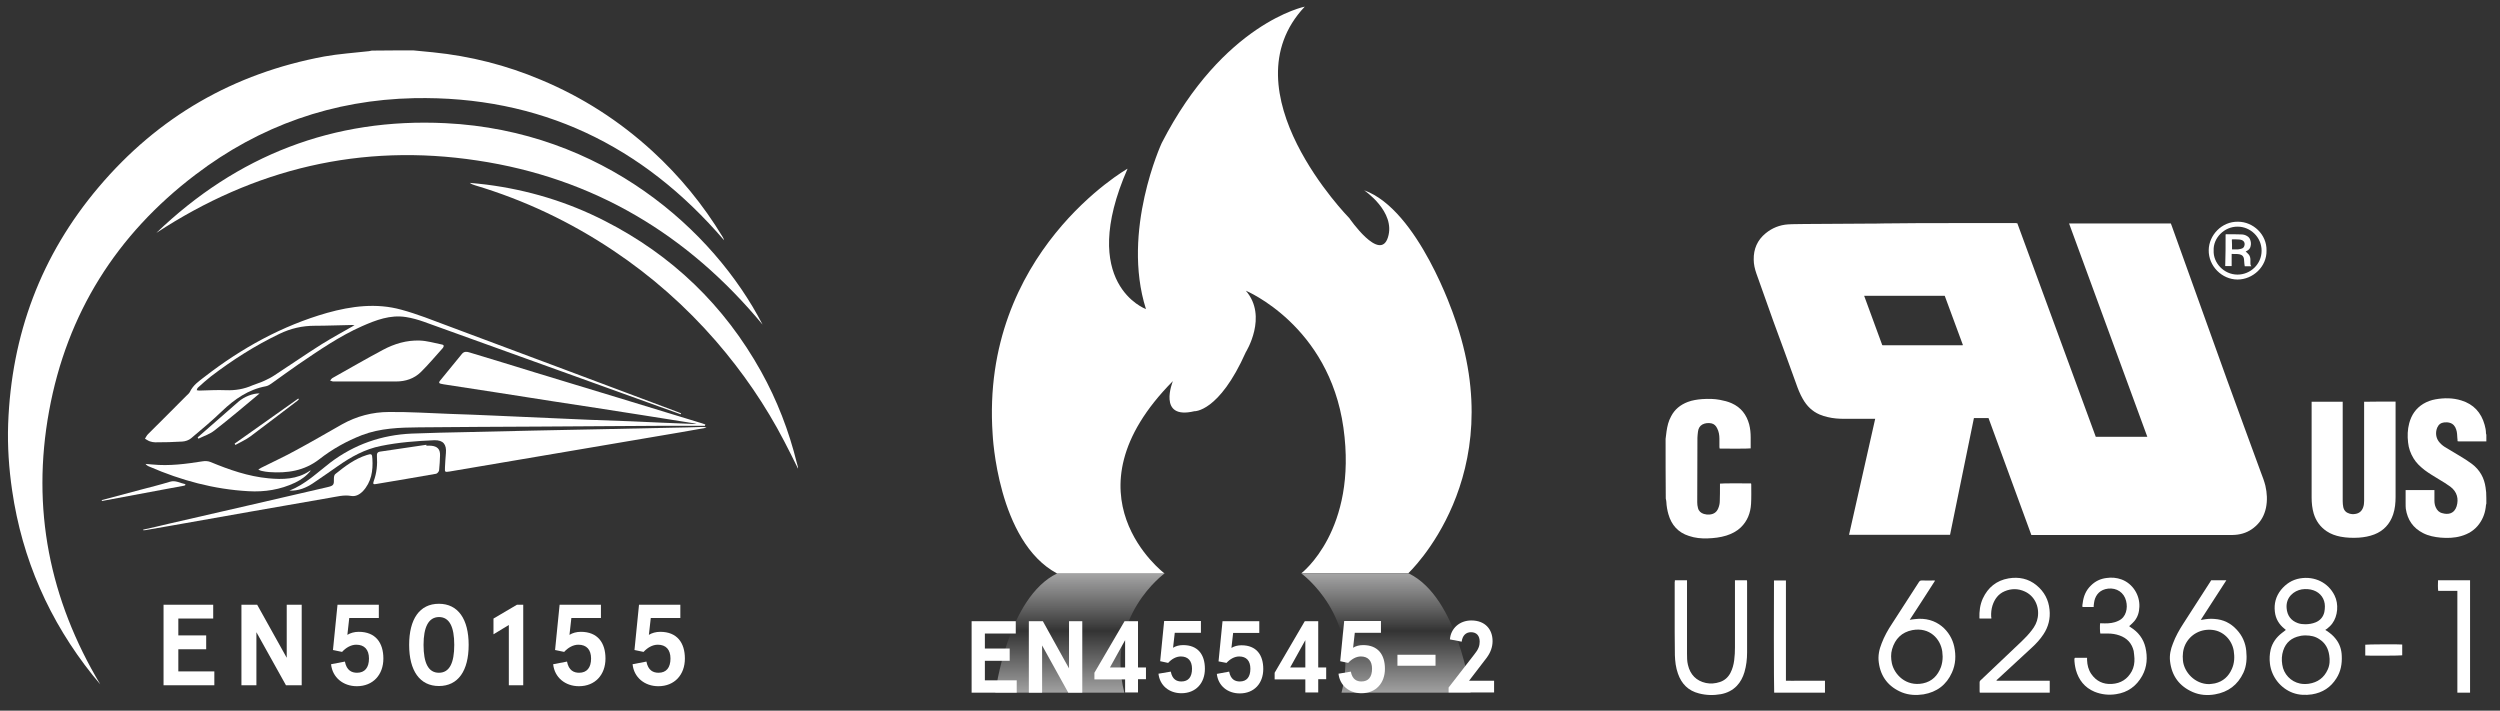 <?xml version="1.0" encoding="utf-8"?>
<!-- Generator: Adobe Illustrator 26.0.3, SVG Export Plug-In . SVG Version: 6.00 Build 0)  -->
<svg xmlns="http://www.w3.org/2000/svg" xmlns:xlink="http://www.w3.org/1999/xlink" version="1.1" id="Layer_1" x="0px" y="0px" viewBox="0 0 1319.2 375" style="enable-background:new 0 0 1319.2 375;" xml:space="preserve" width="1319.2" height="375">
<rect x="0" y="0" width="1319.2" height="375" fill="#333333" stroke="none"/>
<style type="text/css">
	.st0{fill:#FFFFFF;}
	.st1{fill:url(#SVGID_1_);}
	.st2{fill:url(#SVGID_00000164484512138402282950000004766145527315131523_);}
</style>
<g>
	<g>
		<g>
			<path class="st0" d="M218.2,26.6c3.4,0.3,6.9,0.7,10.3,1c19.7,2,38.7,6.8,56.9,14.5c21.8,9.1,41.3,21.6,58.8,37.6     c14.5,13.3,26.8,28.3,37,45.1c0.4,0.6,0.7,1.3,0.9,2c-43-50.2-97.2-76.3-163.6-75c-42.7,0.9-81.4,14.5-115.4,40.4     c-41.6,31.6-67.8,73.2-77.2,124.7c-9.4,51.4,0.2,99.4,27,144.2c-1.3-1.6-2.7-3.2-4-4.8C26,327.6,11.7,295.1,6.4,258.8     c-1.7-11.6-2.5-23.3-2.1-35C6,176.6,21.6,134.7,52.1,98.7c31.4-37.1,71.2-60,119-68.9c7.8-1.4,15.7-1.9,23.6-2.8     c0.5-0.1,1-0.2,1.5-0.3C203.5,26.6,210.8,26.6,218.2,26.6z"/>
			<path class="st0" d="M421.1,247.3c-2.4-4.8-4.7-9.6-7.2-14.3c-9.9-19.1-22-36.7-36.1-53c-16-18.4-34-34.3-54.2-47.8     c-22.6-15.1-46.8-26.6-72.9-34.4c-0.9-0.3-1.9-0.6-2.8-1.3c2.9,0.3,5.8,0.5,8.7,0.9c21.9,2.8,42.9,9.1,62.6,19.2     c35.5,18.1,63,44.6,82.4,79.4c8.5,15.3,14.7,31.4,18.9,48.4c0.1,0.6,0.4,1.2,0.5,1.8C421.1,246.6,421.1,247,421.1,247.3z"/>
			<path class="st0" d="M82.5,122.9C125.1,82,176,62.1,235.1,65c82.5,4,141.4,56.1,167.3,106.3c-39.4-47.6-89.2-77.4-150.5-86.6     C190.6,75.4,134.2,89,82.5,122.9z"/>
			<path class="st0" d="M372,224.7c-8.4,0-16.7,0-25.1,0c-20.9,0.1-41.8,0.3-62.7,0.4c-21,0.1-42.1,0.2-63.1,0.4     c-10.2,0.1-20.4,0.4-30.1,4.1c-8.2,3.2-15.7,7.4-22.6,12.8c-7.9,6.1-16.9,7.4-26.4,6.7c-1.3-0.1-2.6-0.3-3.9-0.6     c-0.6-0.1-1.2-0.4-1.8-0.7c0.5-0.3,1-0.7,1.6-1c5.9-3,11.9-5.7,17.7-8.9c8.4-4.5,16.6-9.3,24.9-14c7.7-4.3,16.1-6.5,24.8-6.5     c10.7-0.1,21.4,0.6,32.1,1c7.7,0.3,15.5,0.5,23.2,0.9c16.7,0.7,33.3,1.5,50,2.2c7.4,0.3,14.7,0.5,22.1,0.8     c10.9,0.5,21.9,1,32.8,1.4c0.7,0,1.4,0,2.1-0.1c-9.7-1.5-19.3-3.1-29-4.6c-15.7-2.5-31.5-4.9-47.2-7.3c-19.1-3-38.2-6-57.3-8.9     c-0.5-0.1-1-0.2-1.5-0.3c-1-0.2-1.1-0.7-0.5-1.5c3.9-4.8,7.8-9.6,11.7-14.3c1.1-1.3,2.5-1.2,4-0.7c11.6,3.5,23.1,7,34.7,10.6     c29.3,8.9,58.7,17.8,88,26.8c0.6,0.2,1.2,0.4,1.7,0.6C372.1,224.2,372,224.4,372,224.7z"/>
			<path class="st0" d="M152.7,258.9c8.4-3.3,14.7-9.5,21.6-14.8c12.7-9.6,27.1-14.6,42.9-15.3c9.9-0.4,19.8-0.6,29.6-0.8     c11.7-0.3,23.4-0.5,35.1-0.8c11.5-0.2,23-0.5,34.6-0.7c12.6-0.3,25.2-0.5,37.8-0.8c5.4-0.1,10.8-0.2,16.2-0.4     c0.7,0,1.5,0,2.3,0.4c-4.5,0.8-9.1,1.6-13.6,2.4c-24.1,4.1-48.3,8.2-72.4,12.3c-16.5,2.8-33,5.6-49.5,8.4     c-2.6,0.4-2.6,0.4-2.5-2.2c0.1-2.5,0.3-5,0.5-7.5c0.4-4.6-1.4-6.9-6.1-6.8c-9.4,0.4-18.8,1.1-28.1,3c-8.6,1.7-15.9,5.8-22.9,10.7     c-4.2,2.9-8.4,5.9-12.6,8.7C161.7,257.4,157.5,259.1,152.7,258.9z"/>
			<path class="st0" d="M359.2,218.6c-3.7-1.3-7.3-2.6-10.9-3.9c-41.5-15-83-29.9-124.6-44.9c-3.1-1.1-6.3-2-9.5-2.5     c-8.3-1.3-15.8,1.6-23.1,4.8c-12,5.3-22.8,12.8-33.7,20.2c-4.8,3.3-9.4,6.7-14.2,10.1c-0.9,0.6-1.8,1.2-2.8,1.4     c-9.3,1.7-16.6,6.8-23.3,13.2c-5.2,5-10.8,9.7-16.3,14.3c-1.2,1-3,1.6-4.6,1.7c-4.8,0.3-9.5,0.4-14.3,0.4c-0.9,0-1.9-0.2-2.8-0.5     c-0.9-0.3-1.7-0.9-2.6-1.4c0.5-0.8,0.9-1.7,1.6-2.4c6.7-6.7,13.5-13.4,20.2-20.2c0.7-0.7,1.5-1.3,1.9-2.1c1.7-3.6,4.8-5.7,7.8-8     c19.5-15.1,40.8-26.9,64.6-33.7c12.9-3.6,26-5.3,39.1-1.7c8.5,2.3,16.7,5.6,25,8.7c40.4,15.1,80.8,30.2,121.2,45.4     c0.5,0.2,1,0.4,1.5,0.6C359.3,218.3,359.3,218.5,359.2,218.6z M187.1,171.6c-0.8-0.1-1.1-0.1-1.4-0.1c-6.5,0.1-13.1,0.4-19.6,0.4     c-6.6,0-12.7,1.4-18.7,4.3c-12.9,6.2-24.8,13.8-36.2,22.5c-2.3,1.8-4.5,3.8-6.7,5.8c-0.4,0.3-0.5,0.9-0.7,1.4     c0.5,0.1,1,0.2,1.4,0.2c4.7-0.1,9.3-0.4,14-0.2c5,0.2,9.6-0.6,14.1-2.6c1.9-0.8,3.9-1.3,5.8-2.2c2-0.9,4-1.9,5.8-3.1     c8.3-5.4,16.5-11.1,24.9-16.4C175.3,178.2,181,175.1,187.1,171.6z"/>
			<path class="st0" d="M193.1,201.3c-5.7,0-11.5,0-17.2,0c-0.6,0-1.1-0.3-1.7-0.5c0.4-0.4,0.7-1,1.2-1.3c8.9-5,17.7-10.1,26.7-14.9     c6-3.2,12.4-5.1,19.2-4.9c4,0.1,7.9,1.3,11.9,2.1c1.2,0.2,1.1,1,0.5,1.8c-3.9,4.3-7.6,8.8-11.7,12.8c-3.5,3.4-8,4.9-13,4.9     C203.7,201.3,198.4,201.3,193.1,201.3z"/>
			<path class="st0" d="M75.5,279.5c4.5-1,8.9-2,13.4-3.1c27.9-6.4,55.8-12.8,83.7-19.3c3.5-0.8,3.7-1.2,3.6-4.7     c0-0.8,0.2-1.9,0.8-2.3c5.1-4.1,10.2-8,16.6-10c2.4-0.8,2.8-0.6,2.9,2c0.4,6.3-0.5,12.3-5.1,17.2c-1.7,1.7-3.8,2.8-6.1,2.4     c-3.9-0.7-7.6,0.4-11.4,1c-27.7,4.8-55.4,9.7-83.1,14.6c-4.6,0.8-9.2,1.6-13.8,2.4c-0.5,0.1-1,0.1-1.4,0.1     C75.6,279.7,75.6,279.6,75.5,279.5z"/>
			<path class="st0" d="M164,248.3c-2.4,3-5.2,4.9-8.3,6.4c-7.8,3.7-16.1,5-24.6,4.5c-18.2-1-35.5-5.7-52.1-12.9     c-0.8-0.3-1.6-0.7-2.2-1.5c1.2,0.1,2.4,0.2,3.6,0.3c9,0.9,17.8-0.3,26.7-1.7c1.3-0.2,2.8-0.1,4,0.4c9.9,4.1,19.9,7.6,30.6,8.6     c7.5,0.7,15,0.6,21.7-3.9C163.3,248.4,163.5,248.4,164,248.3z"/>
			<path class="st0" d="M225,235.2c0.8,0,1.6-0.1,2.5,0c3.3,0.3,4.8,1.8,4.7,5.1c-0.1,2.6-0.2,5.3-0.5,7.9c-0.1,0.7-1,1.7-1.6,1.8     c-10.5,1.9-21.1,3.6-31.6,5.4c-1.5,0.3-1.8,0-1.3-1.5c1.6-4.3,2-8.7,1.7-13.2c-0.1-1.3,0.2-2.2,1.7-2.4     c8.1-1.2,16.3-2.4,24.4-3.6C225,234.9,225,235,225,235.2z"/>
			<path class="st0" d="M137,207.6c-7.9,6.6-15.8,13.3-23.9,19.6c-2.4,1.9-5.6,2.9-8.4,4.3c-0.1-0.2-0.3-0.5-0.4-0.7     c1.3-1.2,2.6-2.3,4-3.5c5.9-5.1,11.7-10.3,17.6-15.4C128.8,209.4,133.4,207.5,137,207.6z"/>
			<path class="st0" d="M53.7,263.9c6.7-1.8,13.5-3.6,20.2-5.4c5.3-1.4,10.6-2.7,15.8-4.3c2.9-0.9,5.2,0.7,7.8,1.2     c0.2,0,0.3,0.3,0.4,0.5c-0.3,0.1-0.5,0.4-0.8,0.4c-2.5,0.5-5.1,0.9-7.6,1.4c-11.6,2.2-23.2,4.3-34.8,6.5     c-0.3,0.1-0.6,0.1-0.9,0.1C53.7,264.2,53.7,264.1,53.7,263.9z"/>
			<path class="st0" d="M123.8,234.1c11.2-7.9,22.4-15.9,33.6-23.8c0.1,0.1,0.2,0.3,0.3,0.4c-0.3,0.3-0.5,0.6-0.8,0.8     c-8.3,6.3-16.5,12.6-24.8,18.8c-2.4,1.8-5.3,3-7.9,4.5C124,234.5,123.9,234.3,123.8,234.1z"/>
		</g>
		<g>
			<g>
				<path class="st0" d="M112.5,319.1v7.3H94.1v8.9h14.7v7.3H94.1v11.7h19v7.3H86.3v-42.5H112.5z"/>
				<path class="st0" d="M159.2,319.1v42.5h-8.3l-15.6-28v28h-7.9v-42.5h8.3l15.6,28v-28H159.2z"/>
				<path class="st0" d="M182,349.1c0.9,4.7,3.6,5.9,6.4,5.9c4.1,0,6.3-2.7,6.3-7.5c0-4.7-2.4-7.3-6.7-7.3c-2.8,0-5.5,1.6-7.5,3.8      l-4.8-1l2.4-23.9h21.8v7h-15.6l-1,8.9c1.6-1,3.7-1.6,6-1.6c8.9,0,13,5.8,13,14.1c0,8.6-5.5,14.6-14,14.6      c-7.2,0-12.9-4.6-13.6-11.6L182,349.1z"/>
				<path class="st0" d="M247.3,340.3c0,13.6-5.5,21.7-15.7,21.7c-10.1,0-15.7-8.1-15.7-21.7c0-13.6,5.5-21.7,15.7-21.7      C241.8,318.6,247.3,326.8,247.3,340.3z M223.5,340.3c0,9.5,2.5,14.7,8.1,14.7c5.6,0,8.1-5.2,8.1-14.7c0-9.5-2.5-14.7-8.1-14.7      C226.1,325.7,223.5,330.9,223.5,340.3z"/>
				<path class="st0" d="M276.1,319.1v42.5h-7.6v-31.8l-8.1,4.9v-8.3l12.4-7.3H276.1z"/>
				<path class="st0" d="M299.2,349.1c0.9,4.7,3.6,5.9,6.4,5.9c4.1,0,6.3-2.7,6.3-7.5c0-4.7-2.4-7.3-6.7-7.3c-2.8,0-5.5,1.6-7.5,3.8      l-4.8-1l2.4-23.9h21.8v7h-15.6l-1,8.9c1.6-1,3.7-1.6,6-1.6c8.9,0,13,5.8,13,14.1c0,8.6-5.5,14.6-14,14.6      c-7.2,0-12.9-4.6-13.6-11.6L299.2,349.1z"/>
				<path class="st0" d="M341.1,349.1c0.9,4.7,3.6,5.9,6.4,5.9c4.1,0,6.3-2.7,6.3-7.5c0-4.7-2.4-7.3-6.7-7.3c-2.8,0-5.5,1.6-7.5,3.8      l-4.8-1l2.4-23.9H359v7h-15.6l-1,8.9c1.6-1,3.7-1.6,6-1.6c8.9,0,13,5.8,13,14.1c0,8.6-5.5,14.6-14,14.6      c-7.2,0-12.9-4.6-13.6-11.6L341.1,349.1z"/>
			</g>
		</g>
	</g>
	<g>
		<g>
			<g>
				<path class="st0" d="M536,327.8v6.5h-16.3v7.9h13.1v6.5h-13.1V359h16.8v6.5h-23.8v-37.7H536z"/>
				<path class="st0" d="M571.1,327.8v37.7h-7.4l-13.8-24.9v24.9h-7v-37.7h7.4l13.8,24.9v-24.9H571.1z"/>
				<path class="st0" d="M593.7,358.5h-16.2V355l15.9-27.2h7.1v24.4h4.2v6.2h-4.2v7h-6.8V358.5z M593.7,352.2v-14.4l-8,14.4H593.7z"/>
				<path class="st0" d="M617.8,354.4c0.8,4.2,3.2,5.2,5.6,5.2c3.7,0,5.6-2.4,5.6-6.7c0-4.2-2.1-6.5-5.9-6.5c-2.5,0-4.9,1.4-6.7,3.4      l-4.2-0.9l2.1-21.2h19.4v6.2h-13.8l-0.9,7.9c1.4-0.9,3.3-1.4,5.3-1.4c7.9,0,11.5,5.1,11.5,12.5c0,7.6-4.8,12.9-12.4,12.9      c-6.4,0-11.4-4-12.1-10.3L617.8,354.4z"/>
				<path class="st0" d="M648.6,354.4c0.8,4.2,3.2,5.2,5.6,5.2c3.7,0,5.6-2.4,5.6-6.7c0-4.2-2.1-6.5-5.9-6.5c-2.5,0-4.9,1.4-6.7,3.4      L643,349l2.1-21.2h19.4v6.2h-13.8l-0.9,7.9c1.4-0.9,3.3-1.4,5.3-1.4c7.9,0,11.5,5.1,11.5,12.5c0,7.6-4.8,12.9-12.4,12.9      c-6.4,0-11.4-4-12.1-10.3L648.6,354.4z"/>
				<path class="st0" d="M688.8,358.5h-16.2V355l15.9-27.2h7.1v24.4h4.2v6.2h-4.2v7h-6.8V358.5z M688.8,352.2v-14.4l-8,14.4H688.8z"/>
				<path class="st0" d="M712.8,354.4c0.8,4.2,3.2,5.2,5.6,5.2c3.7,0,5.6-2.4,5.6-6.7c0-4.2-2.1-6.5-5.9-6.5c-2.5,0-4.9,1.4-6.7,3.4      l-4.2-0.9l2.1-21.2h19.4v6.2h-13.8l-0.9,7.9c1.4-0.9,3.3-1.4,5.3-1.4c7.9,0,11.5,5.1,11.5,12.5c0,7.6-4.8,12.9-12.4,12.9      c-6.4,0-11.4-4-12.1-10.3L712.8,354.4z"/>
				<path class="st0" d="M737.4,345.5h20.1v5.8h-20.1V345.5z"/>
				<path class="st0" d="M764.4,362.8l13.5-17.4c2.3-2.8,2.9-4.7,2.9-6.8c0-3.1-1.6-5-4.6-5c-2.7,0-4.5,1.8-4.9,5l-6.2-1.2      c0.4-5.7,5-10,11.3-10c7.2,0,11.2,4.6,11.2,10.9c0,3-1,6-3.2,8.9l-9.2,12h13.2v6.2h-24V362.8z"/>
			</g>
		</g>
		<path class="st0" d="M595,89c0,0-77.8,44.2-71.2,140.2c0,0,2.5,56.6,34,73.4h56.7c0,0-55.1-41.5,4.4-101.5c0,0-8.4,20.6,11.3,15.9    c0,0,13,0.7,27.2-31.2c0,0,11.8-18.8,0-32.4c0,0,43.9,18.2,51.5,72.3c7.6,54.1-22.2,76.8-22.2,76.8h56.4c0,0,54.7-50.9,24.2-135.5    c0,0-18.8-56.4-47.5-66.6c0,0,16.8,11.3,12.6,24.8S712,115.1,712,115.1S646.3,48.3,688.5,3.5c0,0-43,8.6-75.5,72    c0,0-21.4,46.3-8.3,87.6C604.7,163.1,568.3,149.9,595,89z"/>
		<linearGradient id="SVGID_1_" gradientUnits="userSpaceOnUse" x1="569.828" y1="412.752" x2="569.828" y2="218.993">
			<stop offset="0.1" style="stop-color:#FFFFFF"/>
			<stop offset="0.412" style="stop-color:#FFFFFF;stop-opacity:0"/>
			<stop offset="0.674" style="stop-color:#E7E7E8"/>
		</linearGradient>
		<path class="st1" d="M557.8,302.6h56.7c0,0-31.4,22.8-21.2,62.9h-68.1C525.2,365.4,531.6,315.3,557.8,302.6z"/>
		
			<linearGradient id="SVGID_00000111192082565637543550000003277704457922293436_" gradientUnits="userSpaceOnUse" x1="731.367" y1="412.752" x2="731.367" y2="218.993">
			<stop offset="0.1" style="stop-color:#FFFFFF"/>
			<stop offset="0.412" style="stop-color:#FFFFFF;stop-opacity:0"/>
			<stop offset="0.674" style="stop-color:#E7E7E8"/>
		</linearGradient>
		<path style="fill:url(#SVGID_00000111192082565637543550000003277704457922293436_);" d="M743.4,302.6h-56.7    c0,0,31.4,22.8,21.2,62.9H776C776,365.4,769.5,315.3,743.4,302.6z"/>
	</g>
	<g>
		<path class="st0" d="M878.9,231.6c0.2-1.3,0.3-2.6,0.5-4c0.4-2.7,1-5.4,2.4-7.9c1.9-3.7,4.9-6.1,8.8-7.6c2.4-0.9,5-1.3,7.6-1.5    c3.2-0.2,6.3-0.2,9.4,0.4c2.1,0.4,4.2,0.9,6.2,1.8c4.9,2.2,7.8,6,9.2,11.1c0.6,2.3,0.8,4.6,0.8,7c0,1.8,0,3.6,0,5.3    c0,0.1,0,0.3,0,0.4c-0.6,0.2-14.7,0.2-16.4,0.1c0-0.2,0-0.5-0.1-0.7c0-1.5,0-3,0-4.5c0-1.9-0.3-3.8-1.2-5.5    c-0.6-1.3-1.6-2.3-3-2.6c-1.6-0.3-3.3-0.2-4.8,0.6c-1.4,0.8-2.1,2.1-2.3,3.7c-0.2,1.1-0.2,2.2-0.3,3.3c0,11.3-0.1,22.7-0.1,34    c0,1,0.1,2.1,0.4,3.1c0.4,1.6,1.5,2.6,3.1,3.1c1,0.3,2,0.4,3.1,0.3c2.2-0.2,3.7-1.3,4.5-3.3c0.5-1.2,0.8-2.5,0.8-3.8    c0.1-2.7,0.1-5.5,0.1-8.2c0-0.3,0-0.7,0-1c0.6-0.2,15.5-0.2,16.4-0.1c0,0.2,0.1,0.4,0.1,0.5c0,3.4,0.1,6.9-0.1,10.3    c-0.3,4.8-1.9,9-5.4,12.4c-2.2,2.1-4.8,3.4-7.6,4.3c-3.2,1-6.6,1.4-10,1.5c-3.3,0.1-6.6-0.2-9.8-1.3c-5.7-1.8-9.2-5.8-10.8-11.4    c-0.6-2.1-1-4.3-1.1-6.6c0-0.6-0.2-1.1-0.3-1.7C878.9,252.6,878.9,242.1,878.9,231.6z"/>
		<path class="st0" d="M1312,265.7c-0.1,0.3-0.1,0.5-0.2,0.8c-0.3,3.7-1.4,7-3.6,10c-2.4,3.3-5.7,5.3-9.6,6.4    c-3.5,1-7.1,1.1-10.7,0.8c-3.2-0.3-6.4-0.9-9.3-2.4c-5.3-2.7-8.2-7-9.1-12.8c-0.1-0.9-0.1-1.8-0.1-2.8c0-2.1,0-4.2,0-6.3    c0-0.3,0-0.5,0-0.8c5.1,0,10.1,0,15.2,0c0,0.3,0,0.6,0,0.9c0,1.6,0,3.1,0,4.7c0,1.2,0.2,2.4,0.7,3.5c0.7,1.6,1.8,2.7,3.5,3.1    c1.4,0.4,2.8,0.5,4.1,0.1c1.8-0.6,2.8-1.9,3.4-3.7c1.2-3.9,0.3-7.7-3.3-10.4c-1.9-1.4-3.9-2.6-5.9-3.8c-2.6-1.6-5.2-3.1-7.6-4.9    c-2.3-1.8-4.4-3.7-5.9-6.2c-1.6-2.6-2.6-5.4-2.9-8.4c-0.4-3.4-0.3-6.8,0.6-10.2c1.2-4.4,3.5-7.8,7.4-10.2c2-1.2,4.2-2,6.5-2.4    c4.6-0.8,9.1-0.8,13.6,0.6c6.5,2,10.5,6.4,12.3,12.9c0.4,1.4,0.7,2.9,0.7,4.4c0,0.3,0.1,0.5,0.2,0.8c0,1.2,0,2.3,0,3.5    c-0.2,0-0.4,0-0.6,0c-4.7,0-9.4,0-14,0c-0.2,0-0.4-0.1-0.6-0.1c0-0.6,0-1.1-0.1-1.6c-0.1-1.5-0.1-3.1-0.6-4.5    c-0.5-1.7-1.6-3.1-3.4-3.6c-1-0.3-2-0.3-3-0.2c-1.7,0.2-2.9,1.1-3.6,2.7c-1,2.3-1,5.6,1.4,8.1c1,1.1,2.2,2,3.5,2.7    c2.3,1.4,4.7,2.8,7,4.2c2.2,1.3,4.4,2.7,6.4,4.2c4.2,3.2,6.5,7.4,7.2,12.5c0.1,0.8,0.2,1.6,0.3,2.5    C1312,261.8,1312,263.7,1312,265.7z"/>
		<path class="st0" d="M1064.5,117.8c13.8,37.6,27.6,75.2,41.4,112.7c9.1,0,18.1,0,27.2,0c-13.8-37.6-27.6-75.1-41.3-112.6    c17.9,0,35.8,0,53.7,0c0.2,0.4,0.3,0.9,0.5,1.3c9.8,27.2,19.5,54.4,29.3,81.6c5.8,16.1,11.8,32.2,17.7,48.4    c0.9,2.3,1.8,4.7,2.4,7.1c0.9,3.9,1.1,7.8,0.3,11.7c-0.8,3.7-2.5,7-5.4,9.6c-2.7,2.5-5.9,4-9.6,4.5c-0.9,0.1-1.8,0.2-2.7,0.2    c-35.1,0-70.2,0-105.3,0c-0.2,0-0.5,0-0.8,0c-7.5-20.6-15.1-41.1-22.6-61.7c-2.6,0-5.1,0-7.7,0c-4.2,20.5-8.4,41.1-12.6,61.6    c-17.8,0-35.5,0-53.3,0c4.6-20.4,9.2-40.8,13.8-61.2c-0.4,0-0.7,0-1,0c-5.1,0-10.2,0-15.3,0c-2.9,0-5.8-0.2-8.7-0.9    c-1.5-0.3-3-0.8-4.4-1.4c-3.9-1.7-6.7-4.5-8.8-8.2c-1.5-2.6-2.6-5.4-3.6-8.3c-3.9-10.9-7.9-21.7-11.9-32.6c-3-8.4-6-16.9-9-25.3    c-0.8-2.3-1.4-4.8-1.4-7.3c-0.1-5.6,1.9-10.3,6.3-13.9c3.4-2.8,7.4-4.4,11.8-4.7c2.9-0.2,5.8-0.1,8.8-0.2    c10.8-0.1,21.6-0.1,32.4-0.2c3.1,0,6.2,0,9.4-0.1c23.2-0.3,46.4-0.1,69.6-0.2C1063.8,117.8,1064.1,117.8,1064.5,117.8z     M983.7,156.1c0.1,0.3,0.1,0.5,0.2,0.6c3,8.3,6.1,16.5,9.1,24.8c0.2,0.7,0.2,0.7,1,0.7c13.7,0,27.4,0,41.1,0c0.2,0,0.4,0,0.7-0.1    c-3.2-8.7-6.4-17.4-9.6-26C1012,156.1,997.9,156.1,983.7,156.1z"/>
		<path class="st0" d="M1264.1,211.9c0,0.3,0,0.6,0,0.9c0,16.5,0,32.9,0,49.4c0,3.2-0.3,6.3-1.3,9.3c-1.7,5-5,8.6-9.9,10.5    c-2.6,1-5.3,1.5-8.1,1.7c-3.3,0.2-6.5,0.1-9.7-0.5c-2.6-0.5-5.2-1.4-7.4-2.9c-3.4-2.3-5.6-5.4-6.8-9.3c-0.8-2.7-1.1-5.6-1.1-8.4    c0-16.6,0-33.2,0-49.8c0-0.3,0-0.5,0-0.8c5.5,0,10.9,0,16.4,0c0,0.4,0,0.8,0,1.1c0,17.1,0,34.2,0,51.3c0,1.1,0.1,2.2,0.3,3.2    c0.4,1.8,1.5,2.9,3.2,3.4c1,0.3,2,0.4,3.1,0.2c2.1-0.3,3.5-1.5,4.2-3.5c0.4-1.1,0.5-2.3,0.5-3.4c0-17.1,0-34.1,0-51.2    c0-0.4,0-0.7,0-1.1C1253.1,211.9,1258.5,211.9,1264.1,211.9z"/>
		<path class="st0" d="M1227,332.4c0.3,0.2,0.6,0.4,0.8,0.5c1.8,1.2,3.4,2.5,4.7,4.2c2.1,2.6,3.1,5.7,3.2,9    c0.2,4.2-0.5,8.2-2.8,11.8c-3,4.8-7.3,7.6-12.9,8.5c-3.4,0.5-6.8,0.4-10.1-0.8c-6.5-2.4-11.3-8.5-12.1-15.4    c-0.3-2.5-0.2-5,0.4-7.5c0.9-3.6,3-6.4,5.8-8.6c0.7-0.6,1.4-1.1,2.2-1.7c-0.3-0.2-0.5-0.4-0.7-0.6c-2.9-2.3-4.7-5.3-5.1-9    c-0.5-4.2,0.5-8.1,3.2-11.5c2.6-3.2,5.9-5.4,10.1-6.1c7.8-1.3,14.9,2.3,18.2,9c2.3,4.6,1.7,10.9-1.2,14.8c-0.8,1.1-1.8,2-2.8,2.8    C1227.5,332,1227.3,332.2,1227,332.4z M1216.5,335.3c-0.4,0-1,0-1.6,0.1c-0.4,0-0.8,0.1-1.2,0.2c-4.5,0.9-7.5,3.4-8.9,7.7    c-0.8,2.4-0.9,4.9-0.5,7.4c0.7,5,4.5,9,9.4,10c1.5,0.3,3,0.3,4.6,0.1c4.7-0.7,8.1-3.2,10-7.5c1.1-2.4,1.2-5,0.8-7.5    c-0.5-3.6-2.1-6.5-5.2-8.5C1221.7,335.8,1219.3,335.3,1216.5,335.3z M1216.5,329.4c1.8,0,3.7-0.3,5.4-1c2.4-1,4-2.8,4.6-5.4    c0.2-1,0.3-2,0.3-3c0-4-2.3-7.2-6-8.5c-2-0.7-4.1-0.8-6.2-0.5c-4.1,0.7-8.5,4.1-8,9.9c0.3,3.9,2.3,6.6,5.9,7.9    C1213.9,329.3,1215.2,329.4,1216.5,329.4z"/>
		<path class="st0" d="M883.8,306.2c2.2,0,4.3,0,6.4,0c0,0.4,0,0.7,0,1c0,12.5,0,25.1,0,37.6c0,2,0,4.1,0.5,6.1    c1.2,5.1,4.4,8.4,9.5,9.5c2.4,0.5,4.9,0.3,7.3-0.5c2.5-0.8,4.4-2.5,5.6-4.8c1.1-2.1,1.7-4.4,2-6.7c0.3-2.3,0.4-4.6,0.4-6.8    c0-11.4,0-22.9,0-34.3c0-0.4,0-0.7,0-1.1c2.1,0,4.2,0,6.3,0c0,0.2,0.1,0.5,0.1,0.7c0,12.5,0,24.9,0,37.4c0,3.5-0.4,7-1.4,10.4    c-0.8,2.7-2.1,5.2-4,7.2c-2.3,2.4-5.2,3.8-8.4,4.4c-3.9,0.7-7.8,0.6-11.6-0.4c-5.6-1.4-9.2-5-11.1-10.5c-1.1-3.1-1.5-6.4-1.6-9.7    c-0.1-4.1,0-8.1-0.1-12.2c0-8.8,0-17.5,0-26.3C883.8,307,883.8,306.6,883.8,306.2z"/>
		<path class="st0" d="M1007.6,327.1c1-0.2,1.9-0.3,2.8-0.4c11.7-1.5,19.1,6.5,20.8,14.5c1,4.7,0.8,9.3-1.2,13.7    c-2.9,6.5-8,10.3-15,11.5c-3.9,0.6-7.7,0.4-11.3-1c-7.1-2.9-11.3-8.2-12.3-15.8c-0.5-3.5,0.2-6.9,1.5-10.1    c1.4-3.7,3.3-7.1,5.5-10.4c4.7-7.3,9.5-14.7,14.2-22c0.4-0.6,0.8-0.8,1.5-0.8c2.3,0.1,4.5,0,6.8,0c0,0.1,0,0.1,0.1,0.1    c0,0,0,0.1,0,0.1c0,0.1,0,0.1-0.1,0.2c-0.1,0.1-0.1,0.2-0.2,0.3c-4.3,6.7-8.6,13.4-13,20.1c0,0,0,0,0,0.1S1007.5,327,1007.6,327.1    z M1025.1,346.5c-0.1-0.9-0.1-1.8-0.2-2.7c-0.9-6.6-6.6-13-15.8-11.3c-5.6,1.1-9.1,4.6-10.7,10.1c-0.7,2.4-0.6,5-0.1,7.4    c1.3,5.9,7.4,12.4,16.4,10.6c4.8-1,7.8-4.1,9.5-8.6C1024.8,350.3,1025.1,348.4,1025.1,346.5z"/>
		<path class="st0" d="M1174.8,306.2c-4.5,7-9,13.9-13.5,20.9c0.5-0.1,0.7-0.1,1-0.1c2.1-0.4,4.1-0.6,6.2-0.4    c4.7,0.3,8.6,2.2,11.8,5.7c2.9,3.1,4.6,6.9,5,11.1c0.4,4,0.2,7.9-1.5,11.6c-3,6.4-8,10.2-15,11.4c-4,0.7-8,0.4-11.7-1.2    c-7.1-3.1-11.1-8.5-12-16.2c-0.4-3.3,0.3-6.4,1.5-9.4c1.4-3.8,3.4-7.3,5.6-10.7c4.7-7.3,9.4-14.6,14.1-21.9    c0.2-0.3,0.3-0.5,0.5-0.8C1169.5,306.2,1172,306.2,1174.8,306.2z M1165.7,361c1-0.1,2.1-0.2,3.1-0.4c4.3-1,7.2-3.7,8.9-7.6    c1.4-3.1,1.5-6.3,1-9.6c-1-5.9-5.6-10.4-11.2-11c-6-0.7-11.6,2.2-14.3,7.6c-1.3,2.7-1.6,5.6-1.3,8.6    C1152.5,354.7,1158.2,361,1165.7,361z"/>
		<path class="st0" d="M1050.8,326.4c-2.1,0-4.1,0-6.2,0c0-0.1-0.1-0.2-0.1-0.3c-0.1-3.5,0.3-7,1.8-10.3c2.7-5.8,7.2-9.5,13.6-10.6    c5.4-0.9,10.5,0.1,14.8,3.7c4,3.3,6.3,7.6,6.8,12.8c0.5,4.7-0.6,9.1-3.2,13c-1.7,2.6-3.8,4.9-6.1,7c-6.1,5.6-12.2,11.2-18.2,16.8    c-0.2,0.2-0.3,0.3-0.5,0.4c0,0.1,0,0.1,0.1,0.2c0,0,0,0.1,0,0.1c0.1,0,0.1,0,0.2,0c0.1,0,0.2,0,0.3,0c9.1,0,18.1,0,27.2,0    c0.1,0,0.1,0,0.2,0c0,0,0,0,0.1,0.1c0,2,0,4.1,0,6.2c-12.3,0-24.5,0-36.9,0c0-0.3-0.1-0.5-0.1-0.7c0-1.6,0-3.1,0-4.7    c0-0.5,0.2-0.9,0.6-1.2c7.2-6.8,14.4-13.6,21.5-20.4c1.9-1.8,3.8-3.8,5.4-5.9c1.6-2,2.8-4.3,3.2-6.9c0.9-5.8-1.8-11.3-6.9-13.6    c-3.5-1.6-7.1-1.6-10.6-0.1c-3.3,1.4-5.3,4.1-6.4,7.5c-0.6,1.9-0.8,3.9-0.7,5.9C1050.8,325.6,1050.8,326,1050.8,326.4z"/>
		<path class="st0" d="M1094.9,347.1c2.1,0,4.2,0,6.4,0c0,0.4,0,0.8,0,1.2c0.1,2.6,0.7,5.1,2.2,7.3c2.6,3.8,6.3,5.6,10.9,5.3    c4.7-0.3,8.2-2.5,10.5-6.7c1.1-2.1,1.5-4.4,1.4-6.8c-0.1-1.3-0.2-2.6-0.4-3.9c-1-4.1-3.5-6.8-7.5-8.2c-2-0.7-4-1-6.1-1    c-1.3,0-2.7,0-4,0c-0.2-0.6-0.3-4.3-0.1-5.4c0.2,0,0.5,0,0.7,0c2.4,0.1,4.8,0.1,7.1-0.6c0.7-0.2,1.4-0.5,2-0.8    c1.9-0.9,3.2-2.5,3.8-4.5c0.6-1.9,0.6-3.9,0.1-5.9c-1.1-4.5-5-7-9.5-6.5c-4.2,0.5-6.4,3.1-7.2,6.3c-0.2,0.9-0.3,1.8-0.4,2.7    c0,0.2,0,0.4,0,0.7c-2,0-3.9,0-5.9,0c-0.2-0.7,0-1.4,0.1-2.1c0.4-3.5,1.7-6.7,4.3-9.2c2.3-2.3,5-3.6,8.2-4    c2.7-0.4,5.4-0.2,8.1,0.8c5.8,2.2,9.6,8.2,9.3,14.4c-0.1,2.8-0.8,5.3-2.6,7.5c-0.7,0.8-1.4,1.5-2.2,2.2c-0.2,0.2-0.3,0.3-0.6,0.5    c0.3,0.2,0.6,0.4,0.8,0.6c4,2.5,6.7,6,7.8,10.6c1.2,5.2,0.9,10.3-1.7,15c-3,5.4-7.6,8.8-13.8,9.7c-3.9,0.6-7.7,0.2-11.4-1.3    c-5.2-2.2-8.3-6.2-9.8-11.5c-0.5-2-0.8-4-0.8-6C1094.8,347.4,1094.9,347.3,1094.9,347.1z"/>
		<path class="st0" d="M963,359.2c0,2.1,0,4.2,0,6.3c-9,0-17.9,0-26.8,0c-0.2-0.6-0.2-58-0.1-59.2c2.1,0,4.1,0,6.3,0    c0,17.6,0,35.2,0,52.9c2.4,0.1,4.6,0,6.9,0c2.3,0,4.5,0,6.8,0C958.3,359.2,960.6,359.2,963,359.2z"/>
		<path class="st0" d="M1303.4,365.5c-2.3,0-4.4,0-6.7,0c0-4.5,0-8.9,0-13.4c0-4.5,0-9,0-13.5c0-4.5,0-8.9,0-13.4    c0-4.4,0-8.9,0-13.4c-3.4,0-6.8,0-10.1,0c-0.2-0.6-0.2-4.7-0.1-5.6c5.6,0,11.2,0,16.9,0C1303.4,326,1303.4,345.7,1303.4,365.5z"/>
		<path class="st0" d="M1196,132.2c0.2,8.5-7.2,15.3-15.3,15.3c-8.2,0-15.4-7.1-15.2-15.6c0.1-7.7,6.8-15.1,15.5-14.9    C1188.9,117,1196.2,123.7,1196,132.2z M1168.1,132.2c-0.3,6.5,5.4,12.7,12.6,12.7c6.8,0,12.7-5.5,12.7-12.6    c0-7.2-6-12.7-12.6-12.7C1173.7,119.5,1167.8,125.6,1168.1,132.2z"/>
		<path class="st0" d="M1267.6,340.1c0,1.9,0,3.8,0,5.7c-0.6,0.2-18.3,0.3-19.5,0.1c0-1.9,0-3.8,0-5.7    C1248.7,340,1266.5,339.9,1267.6,340.1z"/>
		<path class="st0" d="M1174.4,123.7c0.2,0,0.3-0.1,0.4-0.1c2.6,0,5.2,0,7.9,0.1c1.1,0,2.2,0.3,3.1,0.9c0.7,0.4,1.2,1,1.5,1.7    c0.5,1.2,0.6,2.4,0.3,3.6c-0.2,1.2-1,2-2,2.5c-0.2,0.1-0.4,0.2-0.6,0.3c0.6,0.6,1.2,1.1,1.7,1.7c0.6,0.8,0.8,1.8,0.8,2.8    c0,0.4,0,0.9,0,1.3c0,0.7-0.1,1.3,0.5,2c-0.7,0-1.3,0-1.8,0c-0.5,0-1.1,0-1.7,0c-0.1-0.5-0.1-0.9-0.2-1.4    c-0.1-0.8-0.1-1.7-0.2-2.5c-0.2-1.4-1-2.1-2.3-2.4c-1.4-0.3-2.7-0.1-4.2-0.2c0,2.2,0,4.2,0,6.4c-1.2,0-2.2,0-3.4,0    C1174.4,135,1174.4,129.4,1174.4,123.7z M1177.8,131.6c0.9,0,1.8,0,2.6,0c0.4,0,0.8,0,1.2-0.1c0.5-0.1,1-0.2,1.5-0.4    c0.5-0.2,0.9-0.6,1.1-1.1c0.7-1.7-0.1-3.2-1.9-3.5c-0.2,0-0.3-0.1-0.5-0.1c-1.2-0.1-2.3-0.1-3.5-0.1c-0.2,0-0.4,0-0.6,0.1    C1177.8,128.1,1177.8,129.8,1177.8,131.6z"/>
	</g>
</g>
</svg>
